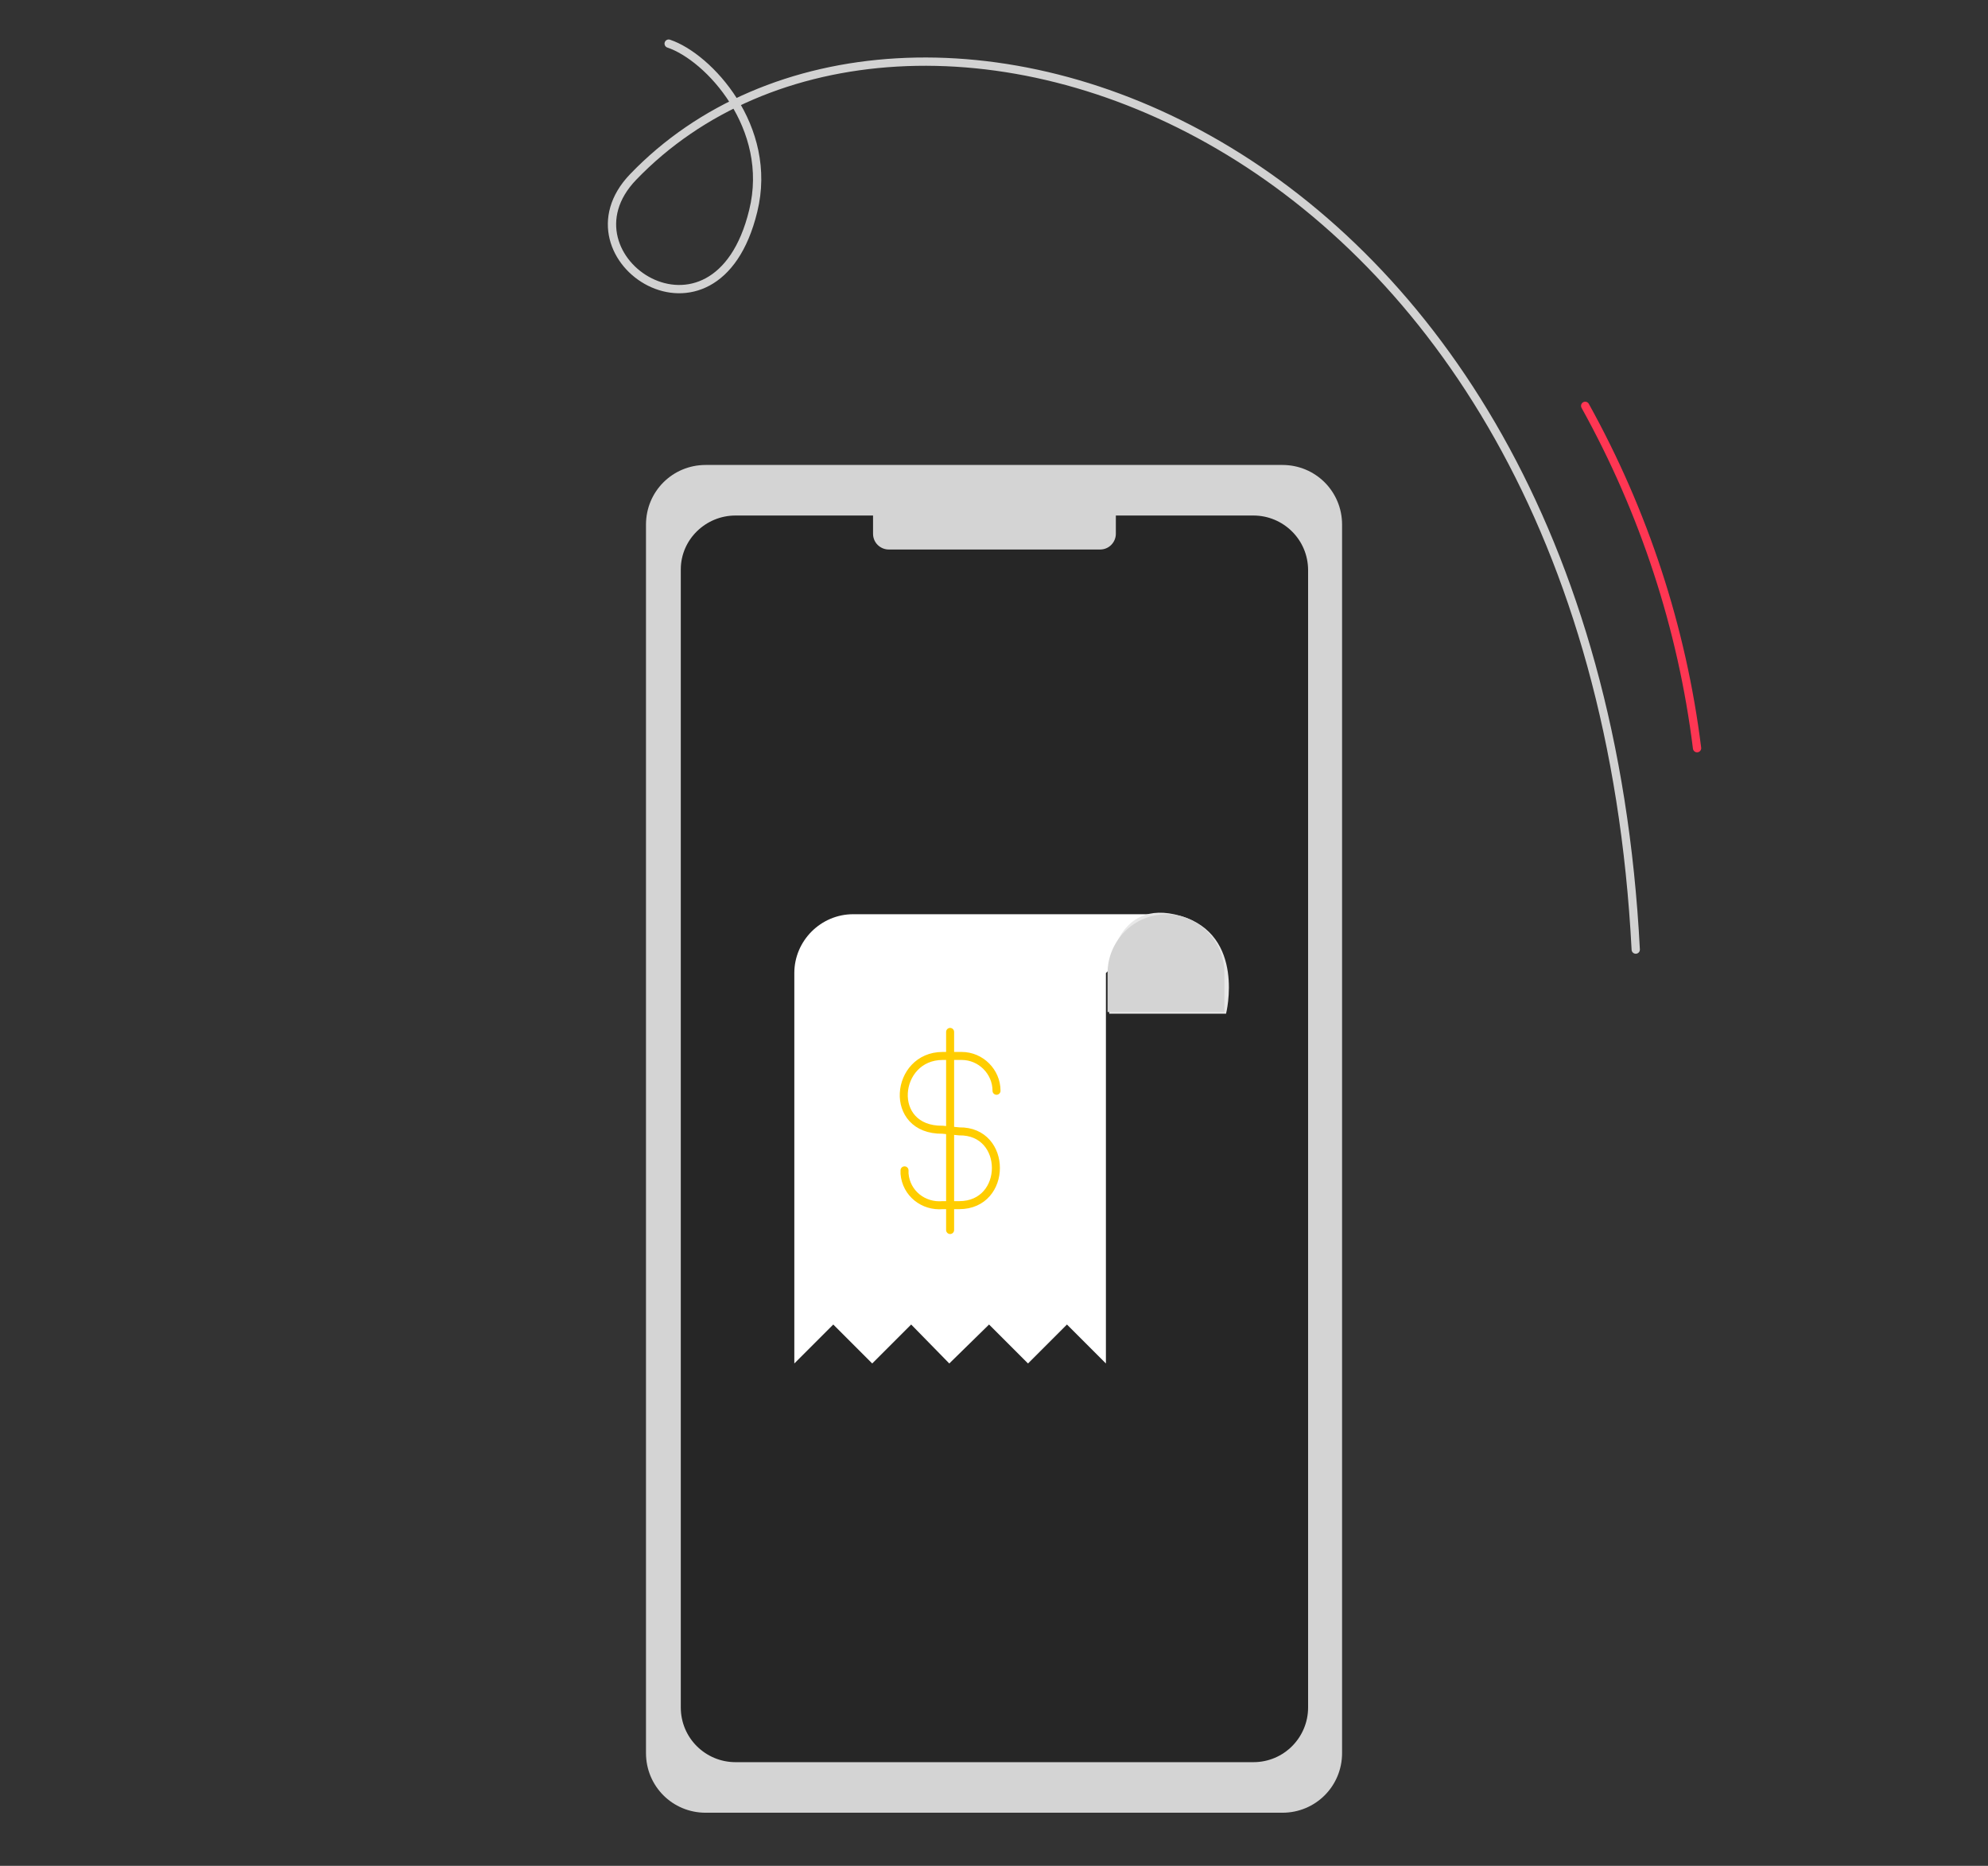 <?xml version="1.0" encoding="utf-8"?>
<!-- Generator: Adobe Illustrator 25.3.1, SVG Export Plug-In . SVG Version: 6.00 Build 0)  -->
<svg version="1.1" id="Layer_1" xmlns="http://www.w3.org/2000/svg" xmlns:xlink="http://www.w3.org/1999/xlink" x="0px" y="0px"
	 viewBox="0 0 239.9 225.1" style="enable-background:new 0 0 239.9 225.1;" xml:space="preserve">
<rect x="0" y="0" width="239.9" height="225.1" fill="#333333" stroke="none"/>
<style type="text/css">
	.st0{fill:#D4D4D4;}
	.st1{fill:#262626;}
	.st2{fill:#FFFFFF;}
	.st3{fill:#E8E8E8;}
	.st4{fill:none;stroke:#FFCD00;stroke-width:0.966;stroke-linecap:round;stroke-linejoin:round;}
	.st5{fill:none;stroke:#D2D2D2;stroke-linecap:round;stroke-miterlimit:10;}
	.st6{fill:none;stroke:#FF3653;stroke-linecap:round;stroke-miterlimit:10;}
</style>
<g id="Group_487" transform="translate(-3134.046 -1262.305)">
	<g id="Group_511">
		<g id="Group_388">
			<path id="Rectangle_7" class="st0" d="M3219.2,1318.4h69.6c4,0,7.2,3.2,7.2,7.2v148.2c0,4-3.2,7.2-7.2,7.2h-69.6
				c-4,0-7.2-3.2-7.2-7.2v-148.2C3212,1321.6,3215.2,1318.4,3219.2,1318.4z"/>
			<path id="Rectangle_8" class="st1" d="M3222.8,1324.5h62.5c3.6,0,6.6,2.9,6.6,6.6v137.2c0,3.6-2.9,6.6-6.6,6.6h-62.5
				c-3.6,0-6.6-2.9-6.6-6.6V1331C3216.2,1327.4,3219.2,1324.5,3222.8,1324.5z"/>
			<path id="Rectangle_9" class="st0" d="M3241.3,1322.4h25.5c1,0,1.9,0.8,1.9,1.9v2.4c0,1-0.8,1.9-1.9,1.9h-25.5
				c-1,0-1.9-0.8-1.9-1.9v-2.4C3239.4,1323.3,3240.3,1322.4,3241.3,1322.4z"/>
			<g id="Group_510">
				<g id="Group_984">
					<path id="Path_139" class="st2" d="M3274.7,1372.6H3237c-3.9,0-7.1,3.2-7.1,7.1v47.1l4.7-4.7l4.7,4.7l4.7-4.7l4.6,4.7l4.8-4.7
						l4.7,4.7l4.7-4.7l4.7,4.7v-47.1"/>
					<path id="Path_142" class="st3" d="M3282,1384.6c0,0,2.4-9.5-5.5-11.8s-8.6,6.5-8.6,6.5v5.3H3282z"/>
					<path id="Path_140" class="st0" d="M3281.8,1379.7v4.7h-14.1v-4.7c0-3.9,3.2-7.1,7.1-7.1
						C3278.6,1372.6,3281.8,1375.8,3281.8,1379.7L3281.8,1379.7L3281.8,1379.7z"/>
				</g>
				<g id="Group_397">
					<path id="Path_73" class="st4" d="M3254.3,1393.9c0-2.3-1.9-4.2-4.2-4.2h-2.3c-5.8,0-6.7,9,0,8.9l2,0.2c5.9-0.1,5.9,8.9,0,8.9
						h-2c-2.3,0.2-4.4-1.4-4.6-3.8c0,0,0,0,0,0l0,0c0-0.1,0-0.3,0-0.4"/>
					<line id="Line_12" class="st4" x1="3248.7" y1="1410.7" x2="3248.7" y2="1386.8"/>
				</g>
			</g>
		</g>
	</g>
	<g id="Group_386" transform="translate(-8.063 -6.732)">
		<path id="Path_23_1_" class="st5" d="M3339.5,1383.6c-5.2-100.8-88.6-126.9-121-93.2c-9.4,9.8,10,22.6,14.5,4.1
			c2.5-10.1-5.4-18.6-10.2-20.2"/>
		<path id="Path_24_1_" class="st6" d="M3346.9,1359.3c-1.8-14.5-6.4-28.5-13.5-41.3"/>
	</g>
</g>
</svg>

